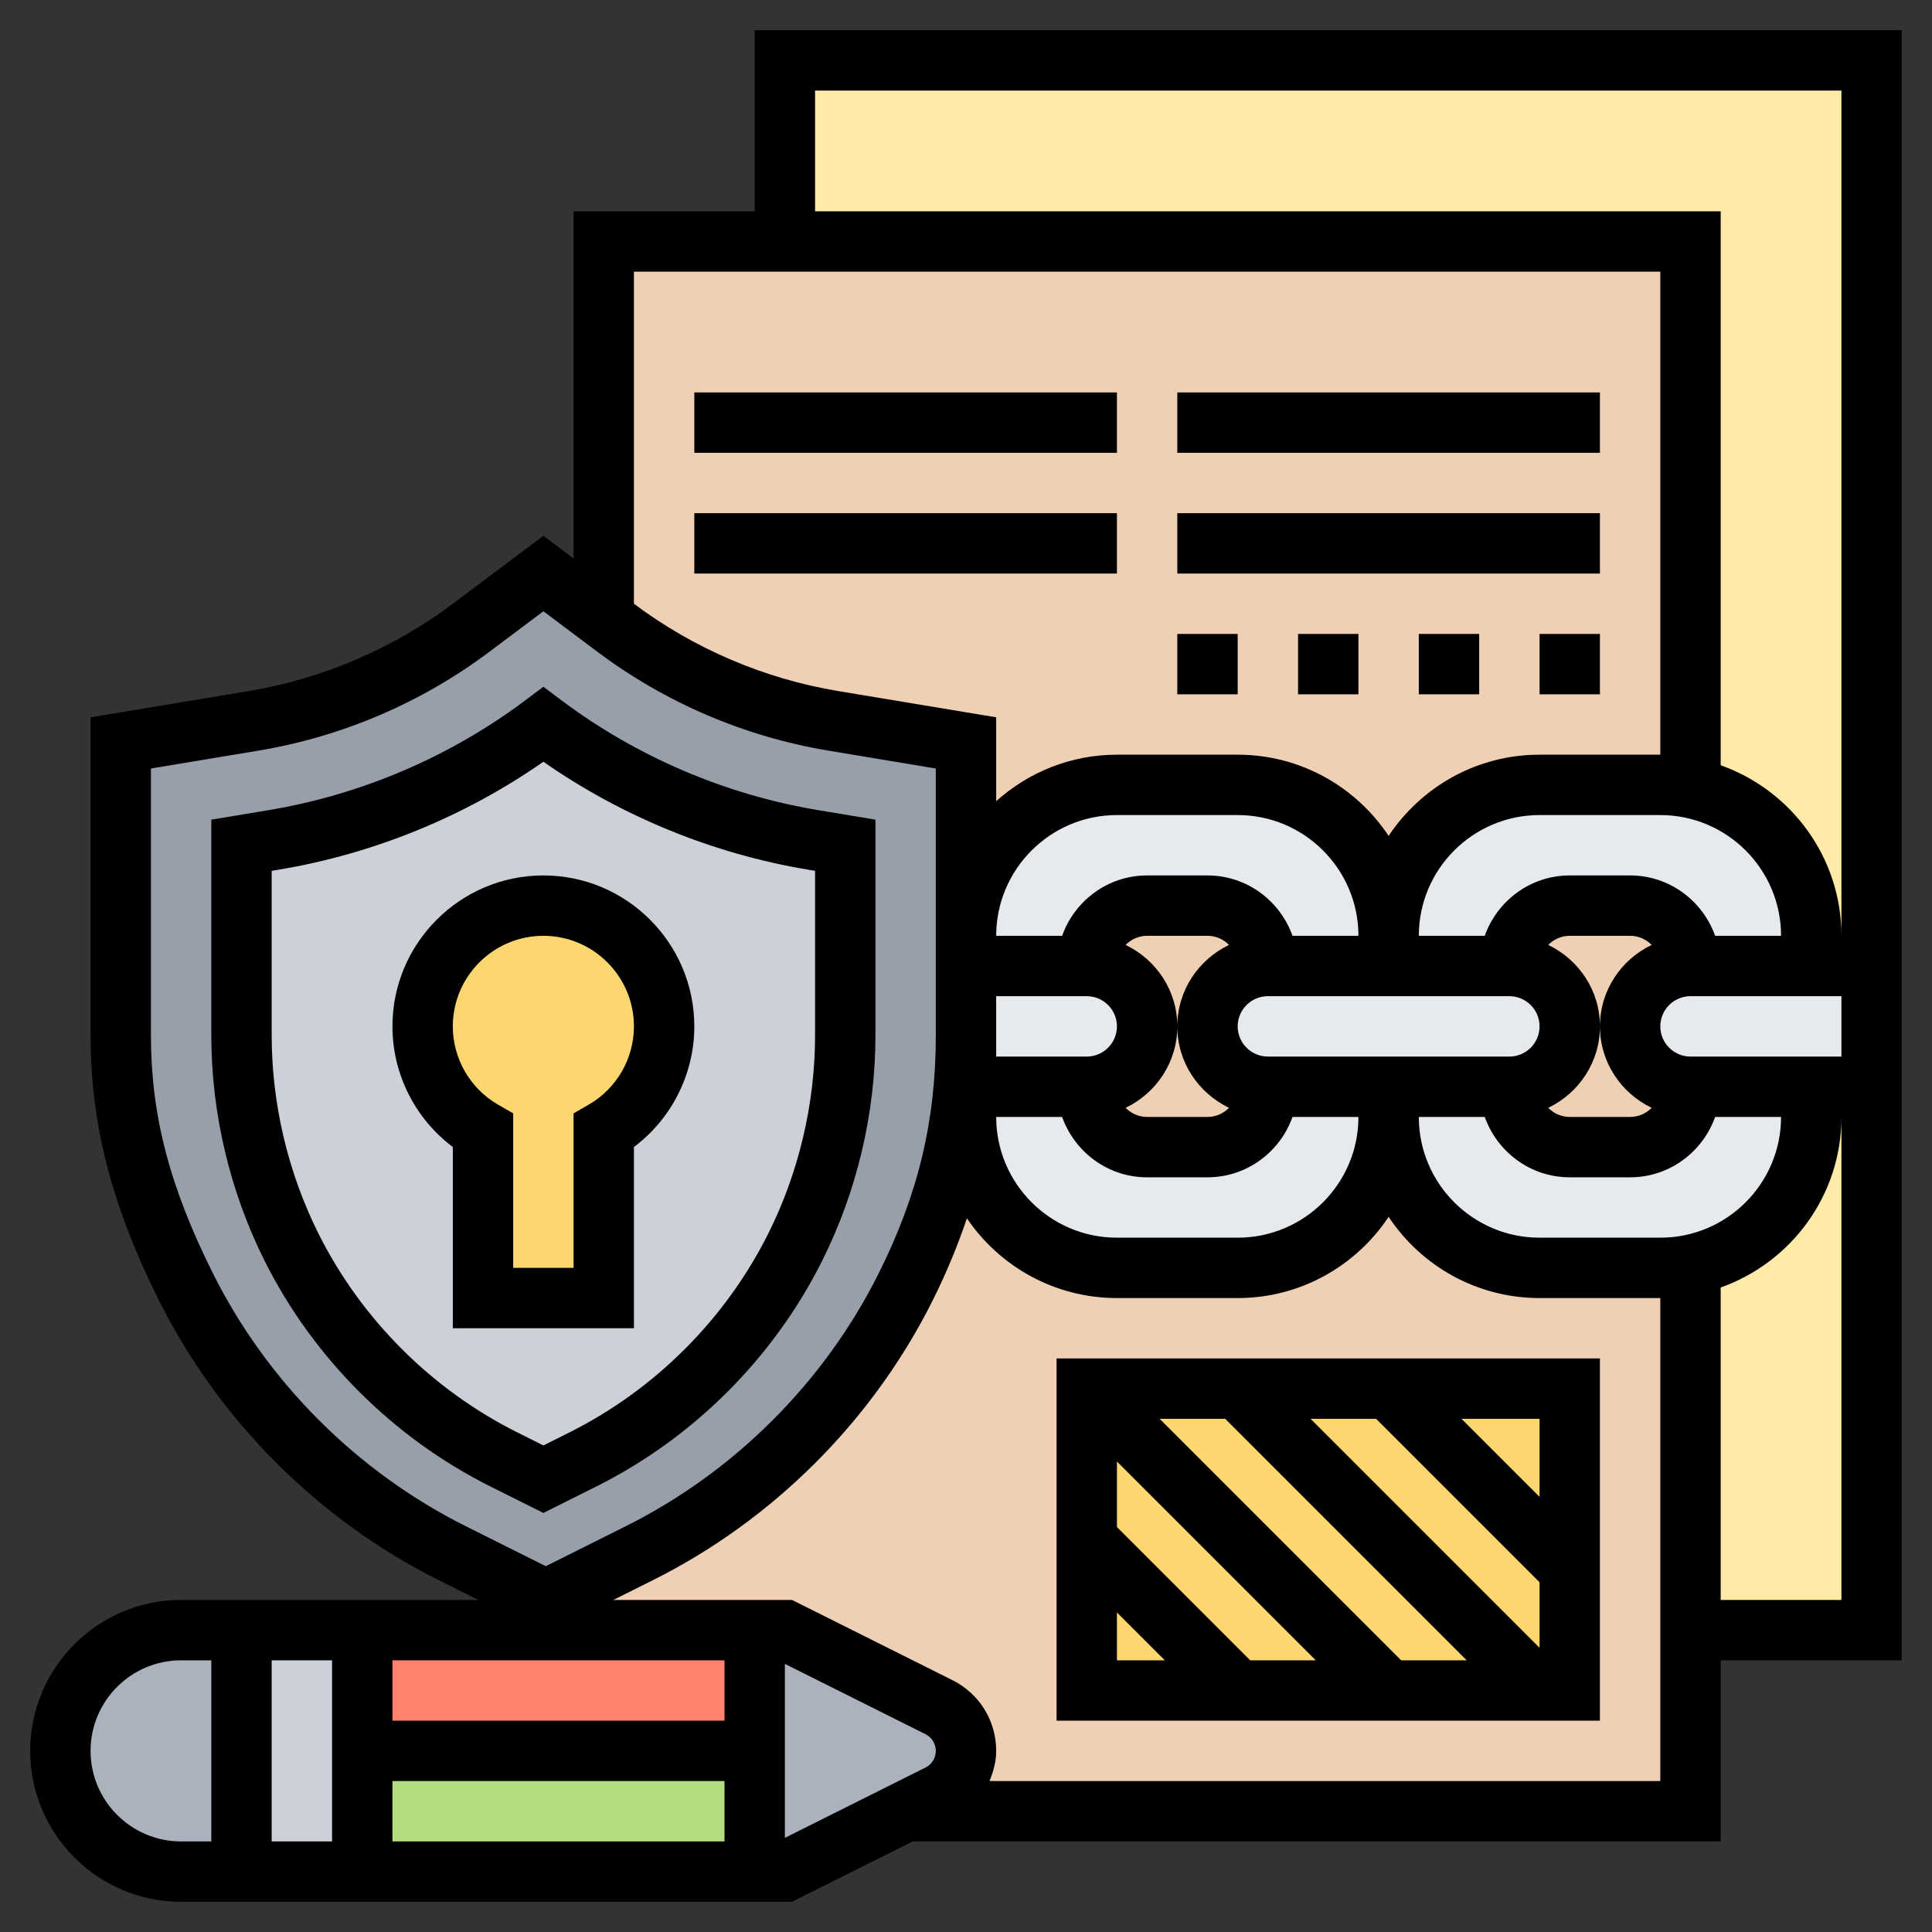 <svg id="_x33_0" enable-background="new 0 0 64 64" height="512" viewBox="0 0 64 64" width="512" xmlns="http://www.w3.org/2000/svg"><rect x="0" y="0" width="64" height="64" fill="#333333" stroke="none"/><g><g><path d="m62 36v18h-6v-12.1c2.28-.46 4-2.48 4-4.9v-1z" fill="#ffeaa7"/><path d="m62 2v30h-2v-1c0-2.42-1.72-4.44-4-4.9v-8.1-10h-30v-6z" fill="#ffeaa7"/><path d="m8 54v8h-2c-1.1 0-2.1-.45-2.83-1.17-.72-.73-1.17-1.73-1.17-2.83 0-2.21 1.79-4 4-4z" fill="#aab2bd"/><path d="m20 8h36v52h-36z" fill="#f0d0b4"/><path d="m31.11 56.55c.54.28.89.84.89 1.45s-.35 1.17-.89 1.45l-1.1.55h-.01l-4 2h-1v-4-4h1z" fill="#aab2bd"/><path d="m12 58v4h-4v-8h4z" fill="#ccd1d9"/><path d="m12 58h13v4h-13z" fill="#b4dd7f"/><path d="m25 54v4h-13v-4h6.08z" fill="#ff826e"/><path d="m36 46h16v10h-16z" fill="#fcd770"/><path d="m32 32v2.29c0 3.05-.64 5.62-2 8.34-1.89 3.79-5.02 6.92-8.81 8.82l-3.11 1.55-3.1-1.55c-3.79-1.9-6.92-5.03-8.82-8.82-1.36-2.72-2.16-5.29-2.16-8.34v-9.68l4.41-.73c2.6-.44 5.08-1.5 7.19-3.08l2.4-1.8 1.99 1.49.41.31c2.11 1.58 4.59 2.64 7.19 3.08l4.41.73v6.39z" fill="#969faa"/><path d="m28 28v6.29c0 2.44-.57 4.85-1.66 7.03-.76 1.52-1.76 2.9-2.94 4.08s-2.56 2.18-4.08 2.94l-1.32.66-1.32-.66c-3.04-1.52-5.5-3.98-7.02-7.02-1.09-2.18-1.66-4.59-1.66-7.03v-6.29l1.07-.18c3.24-.54 6.3-1.85 8.93-3.82 2.63 1.97 5.69 3.28 8.93 3.82z" fill="#ccd1d9"/><path d="m18 30c2.21 0 4 1.79 4 4 0 1.48-.8 2.77-2 3.46v5.54h-4v-5.54c-1.2-.69-2-1.98-2-3.46 0-2.21 1.79-4 4-4z" fill="#fcd770"/><g fill="#e6e9ed"><path d="m46 31v1h-4c0-1.1-.9-2-2-2h-2c-1.1 0-2 .9-2 2h-4v-1c0-2.76 2.24-5 5-5h4c2.76 0 5 2.24 5 5z"/><path d="m46 36v1c0 2.76-2.24 5-5 5h-4c-2.76 0-5-2.24-5-5v-1h4c0 1.1.9 2 2 2h2c1.1 0 2-.9 2-2z"/><path d="m60 36v1c0 2.42-1.72 4.44-4 4.9-.32.07-.66.1-1 .1h-4c-2.76 0-5-2.24-5-5v-1h4c0 1.1.9 2 2 2h2c1.1 0 2-.9 2-2z"/><path d="m46 31c0-2.76 2.24-5 5-5h4c.34 0 .68.03 1 .1 2.28.46 4 2.48 4 4.9v1h-4c0-1.1-.9-2-2-2h-2c-1.1 0-2 .9-2 2h-4z"/><path d="m62 32v4h-2-4c-.55 0-1.05-.22-1.41-.59-.37-.36-.59-.86-.59-1.41 0-1.1.9-2 2-2h4z"/><path d="m51.41 32.59c.37.36.59.86.59 1.41 0 1.1-.9 2-2 2h-4-4c-.55 0-1.05-.22-1.41-.59-.37-.36-.59-.86-.59-1.41 0-1.1.9-2 2-2h4 4c.55 0 1.05.22 1.41.59z"/><path d="m36 32c1.1 0 2 .9 2 2 0 .55-.22 1.05-.59 1.41-.36.37-.86.59-1.41.59h-4v-1.71-2.29z"/></g></g><g><path d="m18 29c-2.757 0-5 2.243-5 5 0 1.579.753 3.062 2 3.996v6.004h6v-6.004c1.247-.935 2-2.417 2-3.996 0-2.757-2.243-5-5-5zm1.501 7.593-.501.289v5.118h-2v-5.118l-.501-.289c-.925-.531-1.499-1.526-1.499-2.593 0-1.654 1.346-3 3-3s3 1.346 3 3c0 1.067-.574 2.062-1.499 2.593z"/><path d="m27.236 41.764c1.154-2.308 1.764-4.892 1.764-7.472v-7.14l-1.903-.316c-3.069-.512-6.007-1.769-8.497-3.636l-.6-.45-.6.45c-2.49 1.867-5.428 3.124-8.496 3.636l-1.904.316v7.14c0 2.58.61 5.164 1.764 7.472 1.606 3.212 4.26 5.865 7.472 7.473l1.764.881 1.764-.882c3.213-1.607 5.866-4.26 7.472-7.472zm-9.236 6.118-.87-.435c-2.828-1.415-5.164-3.751-6.578-6.578-1.015-2.031-1.552-4.306-1.552-6.577v-5.444l.232-.039c3.14-.523 6.156-1.755 8.768-3.575 2.612 1.82 5.628 3.052 8.768 3.575l.232.039v5.444c0 2.271-.537 4.546-1.553 6.577-1.414 2.827-3.75 5.163-6.578 6.578z"/><path d="m63 1h-38v6h-6v11.5l-1-.75-3 2.25c-1.98 1.484-4.315 2.484-6.753 2.891l-5.247.872v10.529c0 2.943.699 5.653 2.267 8.789 1.99 3.979 5.279 7.269 9.262 9.262l1.314.657h-9.843c-2.757 0-5 2.243-5 5s2.243 5 5 5h20.236l4.001-2h26.763v-6h6zm-36 2h34v28c0-2.607-1.673-4.824-4-5.65v-18.35h-30zm28 38h-4c-2.206 0-4-1.794-4-4h2.184c.414 1.161 1.514 2 2.816 2h2c1.302 0 2.402-.839 2.816-2h2.184c0 2.206-1.794 4-4 4zm4-10h-2.184c-.414-1.161-1.514-2-2.816-2h-2c-1.302 0-2.402.839-2.816 2h-2.184c0-2.206 1.794-4 4-4h4c2.206 0 4 1.794 4 4zm-4.287 5.698c-.182.186-.434.302-.713.302h-2c-.279 0-.531-.116-.713-.302 1.009-.483 1.713-1.506 1.713-2.698s-.704-2.215-1.713-2.698c.182-.186.434-.302.713-.302h2c.279 0 .531.116.713.302-1.009.483-1.713 1.506-1.713 2.698s.704 2.214 1.713 2.698zm-12.713-1.698c-.551 0-1-.448-1-1s.449-1 1-1h8c.551 0 1 .448 1 1s-.449 1-1 1zm-9-.708v-1.292h3c.551 0 1 .448 1 1s-.449 1-1 1h-3zm4.287-2.99c.182-.186.434-.302.713-.302h2c.279 0 .531.116.713.302-1.009.483-1.713 1.506-1.713 2.698s.704 2.214 1.713 2.698c-.182.186-.434.302-.713.302h-2c-.279 0-.531-.116-.713-.302 1.009-.483 1.713-1.506 1.713-2.698s-.704-2.215-1.713-2.698zm5.529-.302c-.414-1.161-1.514-2-2.816-2h-2c-1.302 0-2.402.839-2.816 2h-2.184c0-2.206 1.794-4 4-4h4c2.206 0 4 1.794 4 4zm-7.632 6c.414 1.161 1.514 2 2.816 2h2c1.302 0 2.402-.839 2.816-2h2.184c0 2.206-1.794 4-4 4h-4c-2.206 0-4-1.794-4-4zm20.816-2c-.551 0-1-.448-1-1s.449-1 1-1h5v2zm-35-26h34v16h-4c-2.086 0-3.924 1.071-5 2.69-1.076-1.62-2.914-2.69-5-2.69h-4c-1.538 0-2.937.586-4 1.54v-2.778l-5.246-.872c-2.439-.406-4.774-1.406-6.754-2.89zm-13.944 33.187c-1.441-2.882-2.056-5.243-2.056-7.895v-8.834l3.576-.595c2.753-.459 5.389-1.587 7.625-3.264l1.8-1.35 1.8 1.35c2.235 1.677 4.872 2.805 7.626 3.264l3.573.595v5.542 3.292c0 2.84-.584 5.274-1.895 7.895-1.798 3.596-4.769 6.567-8.366 8.366l-2.659 1.329-2.658-1.328c-3.597-1.8-6.568-4.772-8.366-8.367zm3.944 18.813h-2v-6h2zm2-2h11v2h-11zm11-2h-11v-2h11zm-21 1c0-1.654 1.346-3 3-3h1v6h-1c-1.654 0-3-1.346-3-3zm23 2.882v-5.764l4.658 2.329c.211.106.342.318.342.553s-.131.447-.342.553zm29-1.882h-22.222c.13-.314.222-.645.222-1 0-.998-.555-1.895-1.447-2.342l-5.317-2.658h-5.918l1.317-.658c3.981-1.992 7.27-5.28 9.26-9.261.46-.921.831-1.822 1.135-2.723 1.08 1.593 2.905 2.642 4.97 2.642h4c2.086 0 3.924-1.071 5-2.69 1.076 1.62 2.914 2.69 5 2.69h4zm6-6h-4v-10.35c2.327-.826 4-3.043 4-5.65z"/><path d="m35 57h18v-12h-18zm16-2.414-7.586-7.586h2.172l5.414 5.414zm-2.414.414h-2.172l-8-8h2.172zm-5 0h-2.172l-4.414-4.414v-2.172zm-6.586-1.586 1.586 1.586h-1.586zm14-3.828-2.586-2.586h2.586z"/><path d="m23 13h14v2h-14z"/><path d="m39 13h14v2h-14z"/><path d="m23 17h14v2h-14z"/><path d="m39 17h14v2h-14z"/><path d="m39 21h2v2h-2z"/><path d="m43 21h2v2h-2z"/><path d="m47 21h2v2h-2z"/><path d="m51 21h2v2h-2z"/></g></g></svg>